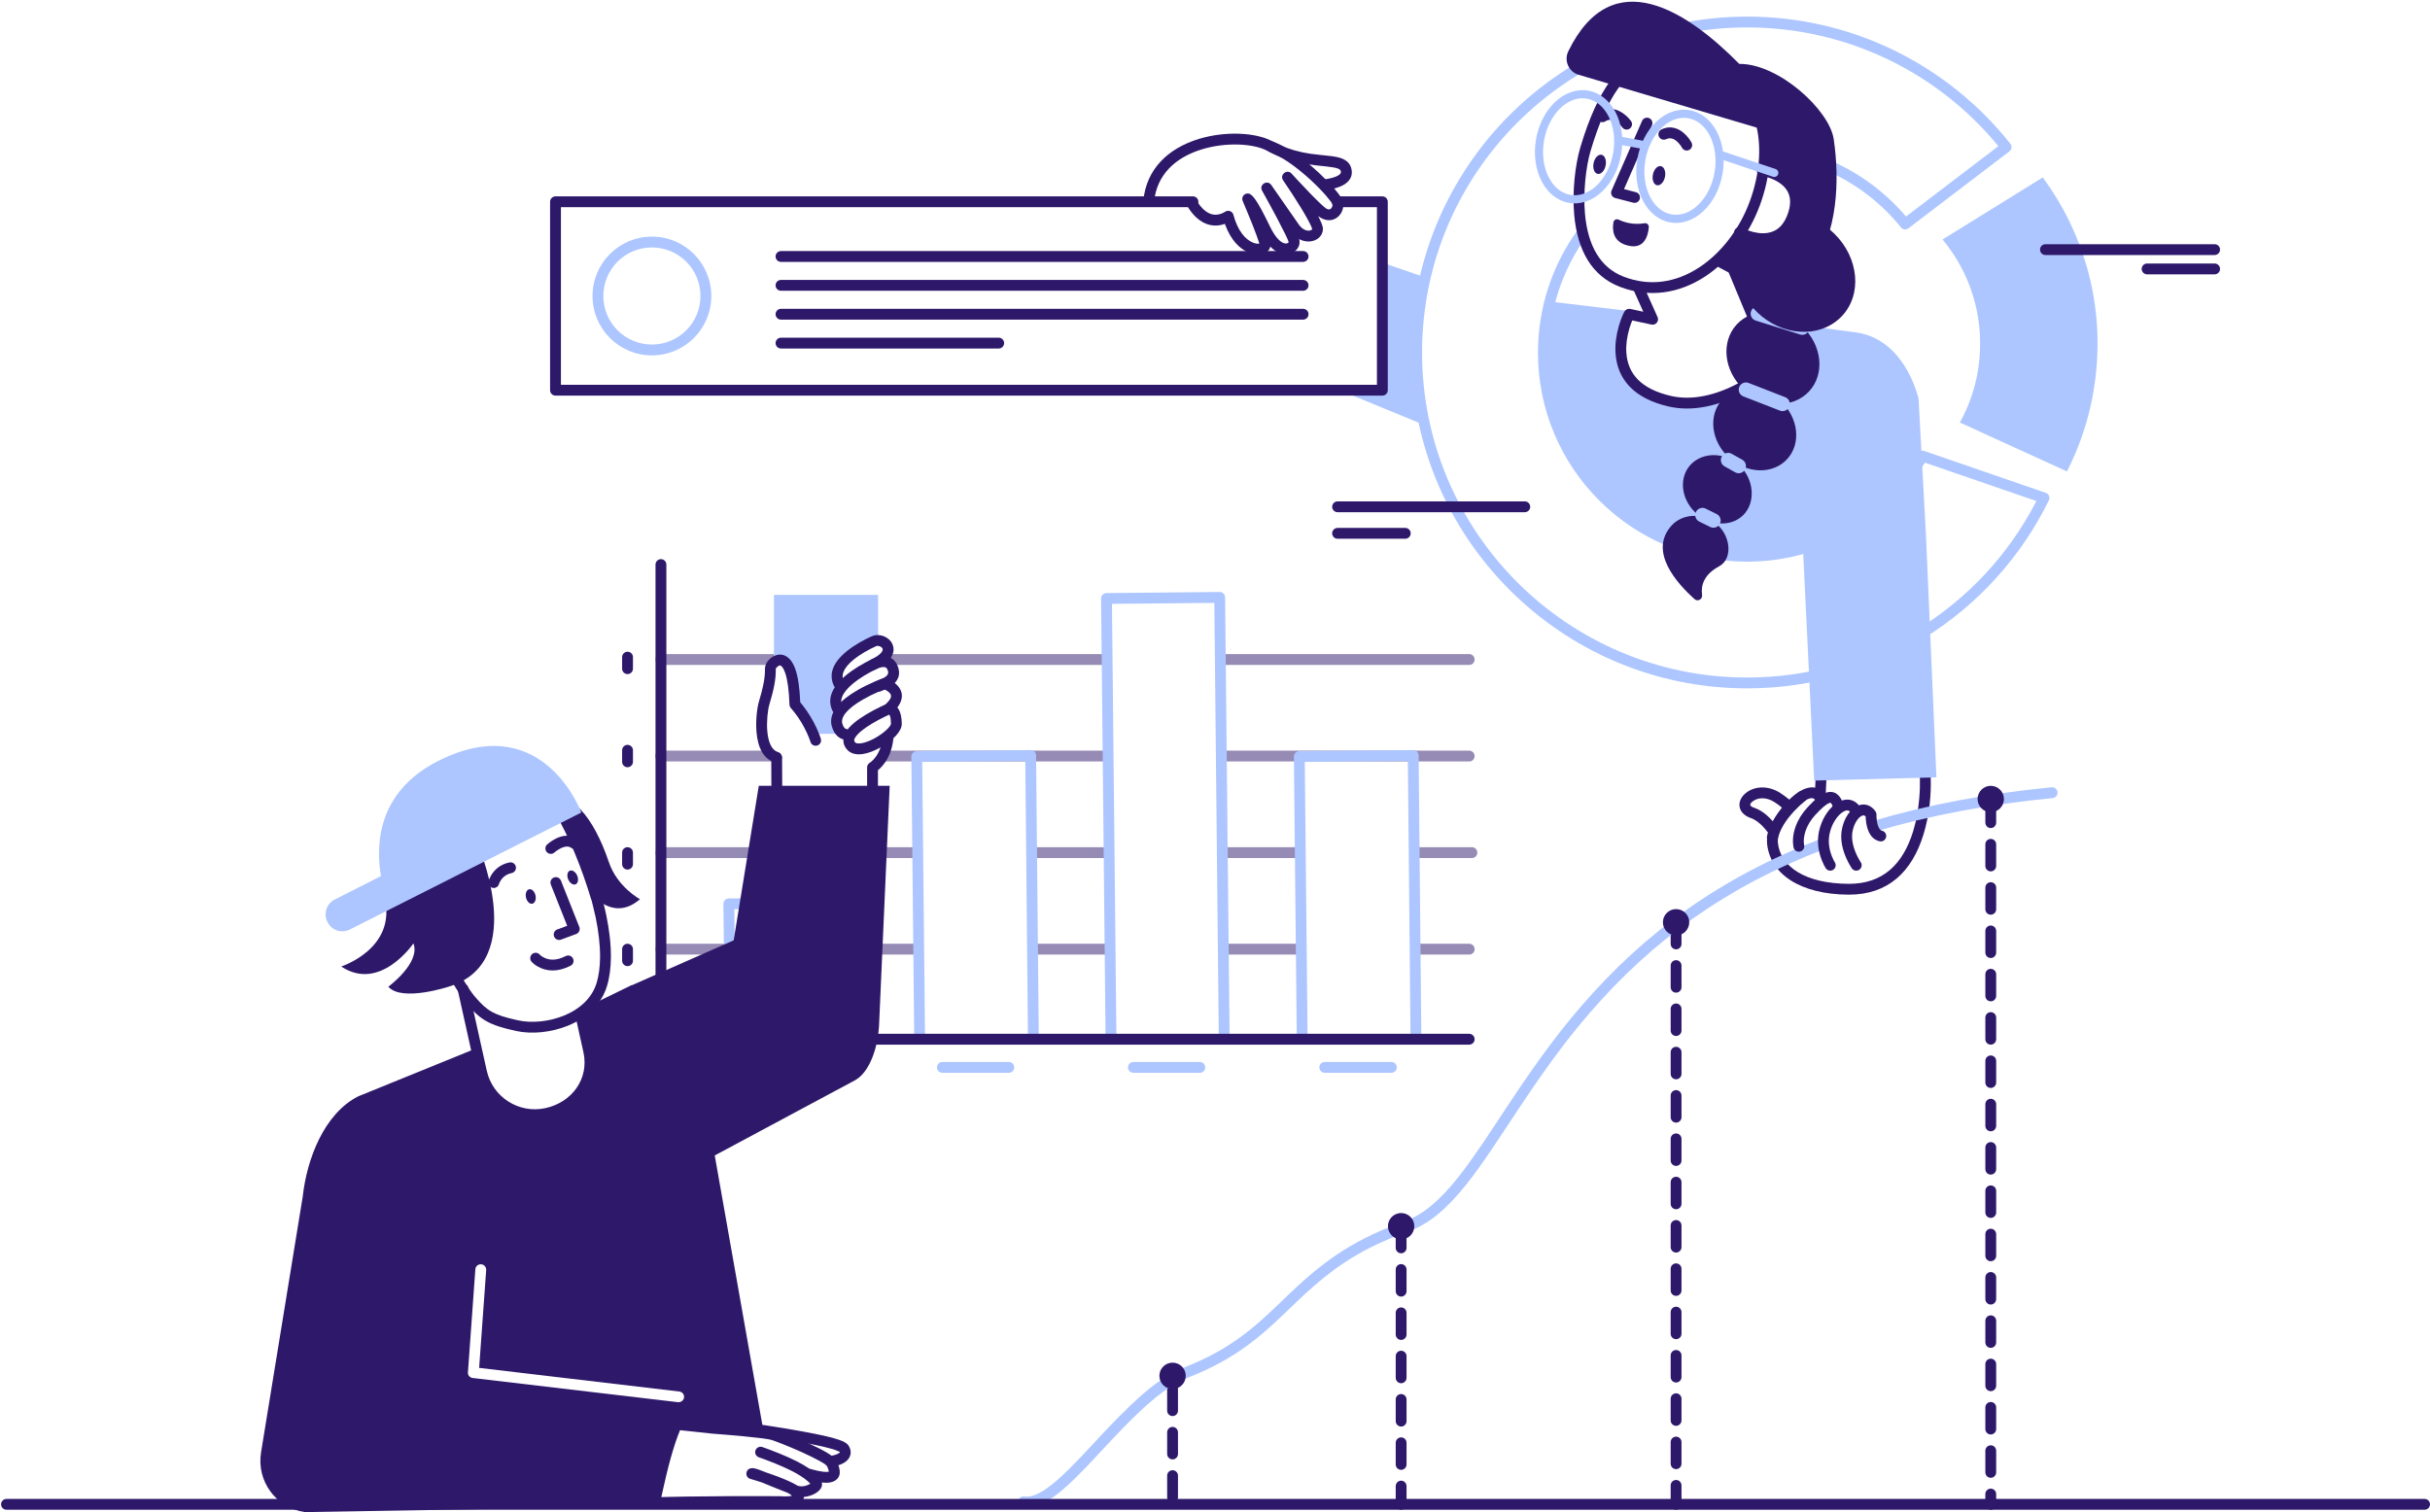 <svg width="1346" height="838" viewBox="0 0 1346 838" fill="none" xmlns="http://www.w3.org/2000/svg">
<path fill-rule="evenodd" clip-rule="evenodd" d="M507.8 522.9H366.1C364.4 522.9 363.1 524.2 363.1 525.9C363.1 527.6 364.4 528.9 366.1 528.9H507.9L507.8 522.9Z" fill="#968BB4"/>
<path fill-rule="evenodd" clip-rule="evenodd" d="M813.801 522.9H783.301V528.9H813.801C815.501 528.9 816.801 527.6 816.801 525.9C816.801 524.2 815.401 522.9 813.801 522.9Z" fill="#968BB4"/>
<path fill-rule="evenodd" clip-rule="evenodd" d="M720.3 522.9H677.1L676.1 528.9H720.3" fill="#968BB4"/>
<path fill-rule="evenodd" clip-rule="evenodd" d="M571.9 522.9L572 528.9H613.8L614.9 522.9H571.9Z" fill="#968BB4"/>
<path fill-rule="evenodd" clip-rule="evenodd" d="M363.1 472.4C363.1 474.1 364.4 475.4 366.1 475.4H507.9V469.4H366.1C364.4 469.4 363.1 470.8 363.1 472.4Z" fill="#968BB4"/>
<path fill-rule="evenodd" clip-rule="evenodd" d="M815.3 469.4H782.1L782.9 475.4H815.3C817 475.4 818.3 474.1 818.3 472.4C818.3 470.7 816.9 469.4 815.3 469.4Z" fill="#968BB4"/>
<path fill-rule="evenodd" clip-rule="evenodd" d="M719.5 469.4H676.6L676.9 475.4H720.3L719.5 469.4Z" fill="#968BB4"/>
<path fill-rule="evenodd" clip-rule="evenodd" d="M613.5 469.4H570.9V475.4H613.8L613.5 469.4Z" fill="#968BB4"/>
<path fill-rule="evenodd" clip-rule="evenodd" d="M613.8 415.9H488.4L487.9 421.9H613.8V415.9Z" fill="#968BB4"/>
<path fill-rule="evenodd" clip-rule="evenodd" d="M425.2 415.9H366C364.3 415.9 363 417.2 363 418.9C363 420.6 364.3 421.9 366 421.9H430.1L425.2 415.9Z" fill="#968BB4"/>
<path fill-rule="evenodd" clip-rule="evenodd" d="M813.8 415.9H674.6L674.7 421.9H813.8C815.5 421.9 816.8 420.6 816.8 418.9C816.8 417.2 815.4 415.9 813.8 415.9Z" fill="#968BB4"/>
<path fill-rule="evenodd" clip-rule="evenodd" d="M488.4 362.4L489.6 368.4H612.2V362.4H488.4Z" fill="#968BB4"/>
<path fill-rule="evenodd" clip-rule="evenodd" d="M439.9 362.4H366.1C364.4 362.4 363.1 363.7 363.1 365.4C363.1 367.1 364.4 368.4 366.1 368.4H441.1L439.9 362.4Z" fill="#968BB4"/>
<path fill-rule="evenodd" clip-rule="evenodd" d="M813.8 362.4H675.9V368.4H813.8C815.5 368.4 816.8 367.1 816.8 365.4C816.8 363.7 815.4 362.4 813.8 362.4Z" fill="#968BB4"/>
<path fill-rule="evenodd" clip-rule="evenodd" d="M675.57 328.001C677.167 327.986 678.484 329.221 678.591 330.794L678.598 330.97L681.098 575.17C681.115 576.827 679.786 578.184 678.129 578.201C676.532 578.217 675.213 576.982 675.105 575.408L675.099 575.232L672.629 334.029L615.928 334.571L618.398 575.77C618.415 577.368 617.179 578.687 615.605 578.794L615.429 578.801C613.832 578.817 612.513 577.582 612.405 576.008L612.399 575.832L609.899 331.632C609.882 330.033 611.119 328.714 612.693 328.608L612.87 328.601L675.57 328.001Z" fill="#ADC6FF"/>
<path fill-rule="evenodd" clip-rule="evenodd" d="M782.771 415.601C784.368 415.586 785.686 416.822 785.792 418.396L785.799 418.572L787.299 575.172C787.315 576.829 785.985 578.185 784.328 578.2C782.73 578.216 781.412 576.979 781.306 575.406L781.299 575.229L779.828 421.629L722.729 422.171L724.299 575.77C724.315 577.368 723.08 578.686 721.506 578.794L721.33 578.8C719.732 578.817 718.414 577.581 718.306 576.007L718.299 575.831L716.699 419.231C716.683 417.633 717.92 416.314 719.494 416.207L719.671 416.201L782.771 415.601Z" fill="#ADC6FF"/>
<path fill-rule="evenodd" clip-rule="evenodd" d="M570.87 415.601C572.468 415.586 573.786 416.822 573.892 418.396L573.899 418.572L575.399 575.172C575.415 576.829 574.084 578.185 572.428 578.2C570.83 578.216 569.512 576.979 569.406 575.406L569.399 575.229L567.928 421.629L510.829 422.171L512.399 575.77C512.415 577.368 511.179 578.686 509.606 578.794L509.429 578.8C507.832 578.817 506.513 577.581 506.406 576.007L506.399 575.831L504.799 419.231C504.783 417.633 506.019 416.314 507.594 416.207L507.77 416.201L570.87 415.601Z" fill="#ADC6FF"/>
<path fill-rule="evenodd" clip-rule="evenodd" d="M466.366 497.101L403.666 497.801C402.008 497.819 400.68 499.179 400.699 500.837L401.599 575.837C401.619 577.49 402.974 578.816 404.628 578.8L467.428 578.2C469.089 578.185 470.421 576.822 470.399 575.161L469.399 500.061C469.377 498.406 468.02 497.082 466.366 497.101ZM463.439 503.133L464.359 572.23L407.562 572.772L406.734 503.766L463.439 503.133Z" fill="#ADC6FF"/>
<path fill-rule="evenodd" clip-rule="evenodd" d="M366.1 309.801C367.697 309.801 369.003 311.05 369.095 312.625L369.1 312.801V572.801H813.8C815.397 572.801 816.703 574.05 816.795 575.625L816.8 575.801C816.8 577.398 815.551 578.704 813.976 578.796L813.8 578.801H366.1C364.502 578.801 363.196 577.552 363.105 575.977L363.1 575.801V312.801C363.1 311.144 364.443 309.801 366.1 309.801Z" fill="#2E186A"/>
<path fill-rule="evenodd" clip-rule="evenodd" d="M450.9 588.4C452.557 588.4 453.9 589.744 453.9 591.4C453.9 592.998 452.651 594.304 451.076 594.395L450.9 594.4H414C412.343 594.4 411 593.057 411 591.4C411 589.803 412.249 588.497 413.824 588.405L414 588.4H450.9Z" fill="#ADC6FF"/>
<path fill-rule="evenodd" clip-rule="evenodd" d="M558.8 588.4C560.457 588.4 561.8 589.744 561.8 591.4C561.8 592.998 560.551 594.304 558.976 594.395L558.8 594.4H522C520.343 594.4 519 593.057 519 591.4C519 589.803 520.249 588.497 521.824 588.405L522 588.4H558.8Z" fill="#ADC6FF"/>
<path fill-rule="evenodd" clip-rule="evenodd" d="M664.599 588.4C666.256 588.4 667.599 589.744 667.599 591.4C667.599 592.998 666.35 594.304 664.775 594.395L664.599 594.4H627.799C626.142 594.4 624.799 593.057 624.799 591.4C624.799 589.803 626.048 588.497 627.623 588.405L627.799 588.4H664.599Z" fill="#ADC6FF"/>
<path fill-rule="evenodd" clip-rule="evenodd" d="M770.699 588.4C772.356 588.4 773.699 589.744 773.699 591.4C773.699 592.998 772.45 594.304 770.875 594.395L770.699 594.4H733.799C732.142 594.4 730.799 593.057 730.799 591.4C730.799 589.803 732.048 588.497 733.623 588.405L733.799 588.4H770.699Z" fill="#ADC6FF"/>
<path fill-rule="evenodd" clip-rule="evenodd" d="M347.6 361.101C349.197 361.101 350.503 362.35 350.595 363.924L350.6 364.101V370.501C350.6 372.157 349.256 373.501 347.6 373.501C346.002 373.501 344.696 372.252 344.605 370.677L344.6 370.501V364.101C344.6 362.444 345.943 361.101 347.6 361.101Z" fill="#2E186A"/>
<path fill-rule="evenodd" clip-rule="evenodd" d="M347.6 412.701C349.197 412.701 350.503 413.95 350.595 415.525L350.6 415.701V422.101C350.6 423.758 349.256 425.101 347.6 425.101C346.002 425.101 344.696 423.852 344.605 422.277L344.6 422.101V415.701C344.6 414.044 345.943 412.701 347.6 412.701Z" fill="#2E186A"/>
<path fill-rule="evenodd" clip-rule="evenodd" d="M347.6 469.4C349.197 469.4 350.503 470.649 350.595 472.224L350.6 472.4V478.8C350.6 480.457 349.256 481.8 347.6 481.8C346.002 481.8 344.696 480.551 344.605 478.977L344.6 478.8V472.4C344.6 470.744 345.943 469.4 347.6 469.4Z" fill="#2E186A"/>
<path fill-rule="evenodd" clip-rule="evenodd" d="M347.6 522.9C349.197 522.9 350.503 524.149 350.595 525.724L350.6 525.9V532.3C350.6 533.957 349.256 535.3 347.6 535.3C346.002 535.3 344.696 534.051 344.605 532.477L344.6 532.3V525.9C344.6 524.244 345.943 522.9 347.6 522.9Z" fill="#2E186A"/>
<path fill-rule="evenodd" clip-rule="evenodd" d="M967.799 9.2C1025.29 9.2 1078.49 35.477 1113.55 79.635C1114.55 80.902 1114.37 82.727 1113.16 83.769L1113.02 83.886L1057.12 126.486C1055.83 127.47 1053.99 127.249 1052.97 125.986C1041.41 111.682 1026.48 100.539 1009.46 93.577C1007.93 92.95 1007.2 91.198 1007.82 89.664C1008.45 88.131 1010.2 87.396 1011.74 88.024C1028.53 94.896 1043.4 105.628 1055.23 119.336L1055.77 119.968L1106.93 80.984L1106.79 80.822C1073.21 40.04 1023.35 15.7 969.467 15.208L967.799 15.2C868.356 15.2 787.699 95.857 787.699 195.3C787.699 294.743 868.356 375.4 967.799 375.4C1035.81 375.4 1096.96 337.355 1127.66 278.225L1127.98 277.617L1066.21 256.326L1065.58 257.341C1044.77 290.192 1008.66 310.773 968.942 311.194L967.699 311.2C903.742 311.2 851.899 259.357 851.899 195.4C851.899 170.606 859.711 146.986 873.971 127.338C874.945 125.997 876.821 125.699 878.161 126.672C879.502 127.646 879.8 129.521 878.827 130.862C865.304 149.494 857.899 171.884 857.899 195.4C857.899 256.043 907.056 305.2 967.699 305.2C1007.01 305.2 1042.72 284.376 1062.32 251.175C1063.01 250.001 1064.4 249.448 1065.7 249.809L1065.88 249.864L1133.18 273.064C1134.88 273.652 1135.69 275.602 1134.89 277.222C1103.84 340.465 1039.51 381.4 967.799 381.4C865.042 381.4 781.699 298.057 781.699 195.3C781.699 92.543 865.042 9.2 967.799 9.2Z" fill="#ADC6FF"/>
<path fill-rule="evenodd" clip-rule="evenodd" d="M1144.9 261.2C1153.5 244.3 1159.2 225.5 1161.1 205.5C1165 165.8 1153.5 128.1 1131.5 98.3L1076 132.7C1090.9 150.6 1098.8 174.2 1096.4 199.2C1095.2 211.9 1091.4 223.6 1085.6 234.1L1144.9 261.2Z" fill="#ADC6FF"/>
<path fill-rule="evenodd" clip-rule="evenodd" d="M844.598 277.8C846.255 277.8 847.598 279.143 847.598 280.8C847.598 282.397 846.35 283.703 844.775 283.795L844.598 283.8H740.898C739.242 283.8 737.898 282.457 737.898 280.8C737.898 279.202 739.147 277.896 740.722 277.805L740.898 277.8H844.598Z" fill="#2E186A"/>
<path fill-rule="evenodd" clip-rule="evenodd" d="M1226.7 135.3C1228.35 135.3 1229.7 136.643 1229.7 138.3C1229.7 139.897 1228.45 141.203 1226.87 141.295L1226.7 141.3H1133C1131.34 141.3 1130 139.957 1130 138.3C1130 136.702 1131.25 135.396 1132.82 135.305L1133 135.3H1226.7Z" fill="#2E186A"/>
<path fill-rule="evenodd" clip-rule="evenodd" d="M778.398 292.5C780.055 292.5 781.398 293.843 781.398 295.5C781.398 297.098 780.15 298.404 778.575 298.495L778.398 298.5H740.898C739.242 298.5 737.898 297.157 737.898 295.5C737.898 293.902 739.147 292.596 740.722 292.505L740.898 292.5H778.398Z" fill="#2E186A"/>
<path fill-rule="evenodd" clip-rule="evenodd" d="M1226.7 146C1228.36 146 1229.7 147.343 1229.7 149C1229.7 150.598 1228.45 151.904 1226.88 151.995L1226.7 152H1189.3C1187.64 152 1186.3 150.657 1186.3 149C1186.3 147.402 1187.55 146.096 1189.12 146.005L1189.3 146H1226.7Z" fill="#2E186A"/>
<path fill-rule="evenodd" clip-rule="evenodd" d="M789.4 153.7L765.7 145.5L764.1 216.2H742.1L789 235.5C786.1 222.5 784.5 209.1 784.5 195.2C784.7 180.9 786.4 167 789.4 153.7Z" fill="#ADC6FF"/>
<path fill-rule="evenodd" clip-rule="evenodd" d="M987.9 185.3L996.6 186.9C982.6 206.7 951.7 228.4 924.9 222.3C884.1 213 901 176.7 902.4 174.1L915.4 176.9L914 173.7L858.5 167.1C856.2 176.1 855 185.4 855 195.1C855 257.4 905.5 307.9 967.8 307.9C987.5 307.9 1006 302.9 1022.1 294L1027.6 186L987.9 185.3Z" fill="#ADC6FF"/>
<path fill-rule="evenodd" clip-rule="evenodd" d="M664.31 76.903C678.55 72.618 695.262 73.282 704.563 78.166L704.946 78.373C710.089 81.204 715.343 83.079 721.001 84.296L722.351 84.579C724.898 85.097 726.714 85.348 731.125 85.819L735.369 86.263C739.204 86.678 741.265 87.048 743.174 87.775C746.18 88.919 748.1 90.937 748.643 93.923C749.4 97.786 747.395 100.804 743.71 102.724C741.211 104.026 737.947 104.861 734.096 105.374C732.453 105.593 730.944 104.439 730.725 102.797C730.506 101.155 731.66 99.646 733.303 99.427C739.775 98.564 743.099 96.832 742.747 95.037C742.48 93.569 740.847 92.896 734.611 92.217L728.974 91.621C724.734 91.152 723.01 90.865 719.74 90.162C713.537 88.828 707.735 86.757 702.053 83.629C694.379 79.408 679.039 78.737 666.038 82.648C650.627 87.285 640.697 97.155 639.285 111.691C639.125 113.34 637.658 114.547 636.009 114.387C634.36 114.226 633.153 112.76 633.313 111.111C634.987 93.882 646.754 82.185 664.31 76.903Z" fill="#2E186A"/>
<path fill-rule="evenodd" clip-rule="evenodd" d="M660.799 108.801C662.456 108.801 663.799 110.144 663.799 111.801C663.799 113.398 662.55 114.704 660.975 114.796L660.799 114.801H310.699V213.201H762.699V114.801H740.799C739.202 114.801 737.896 113.552 737.804 111.977L737.799 111.801C737.799 110.203 739.048 108.897 740.623 108.806L740.799 108.801H765.699C767.297 108.801 768.603 110.05 768.694 111.625L768.699 111.801V216.201C768.699 217.798 767.45 219.104 765.875 219.196L765.699 219.201H307.699C306.102 219.201 304.796 217.952 304.704 216.377L304.699 216.201V111.801C304.699 110.203 305.948 108.897 307.523 108.806L307.699 108.801H660.799Z" fill="#2E186A"/>
<path fill-rule="evenodd" clip-rule="evenodd" d="M361.099 131.101C342.929 131.101 328.199 145.83 328.199 164.001C328.199 182.171 342.929 196.901 361.099 196.901C379.269 196.901 393.999 182.171 393.999 164.001C393.999 145.83 379.269 131.101 361.099 131.101ZM361.099 137.101C375.956 137.101 387.999 149.144 387.999 164.001C387.999 178.857 375.956 190.901 361.099 190.901C346.243 190.901 334.199 178.857 334.199 164.001C334.199 149.144 346.243 137.101 361.099 137.101Z" fill="#ADC6FF"/>
<path fill-rule="evenodd" clip-rule="evenodd" d="M721.8 139.101C723.456 139.101 724.8 140.444 724.8 142.101C724.8 143.698 723.551 145.004 721.976 145.095L721.8 145.101H432.6C430.943 145.101 429.6 143.757 429.6 142.101C429.6 140.503 430.849 139.197 432.423 139.106L432.6 139.101H721.8Z" fill="#2E186A"/>
<path fill-rule="evenodd" clip-rule="evenodd" d="M721.8 155.101C723.456 155.101 724.8 156.444 724.8 158.101C724.8 159.698 723.551 161.004 721.976 161.095L721.8 161.101H432.6C430.943 161.101 429.6 159.757 429.6 158.101C429.6 156.503 430.849 155.197 432.423 155.106L432.6 155.101H721.8Z" fill="#2E186A"/>
<path fill-rule="evenodd" clip-rule="evenodd" d="M721.8 171.101C723.456 171.101 724.8 172.444 724.8 174.101C724.8 175.698 723.551 177.004 721.976 177.095L721.8 177.101H432.6C430.943 177.101 429.6 175.757 429.6 174.101C429.6 172.503 430.849 171.197 432.423 171.106L432.6 171.101H721.8Z" fill="#2E186A"/>
<path fill-rule="evenodd" clip-rule="evenodd" d="M553.2 187.101C554.856 187.101 556.2 188.444 556.2 190.101C556.2 191.698 554.951 193.004 553.376 193.095L553.2 193.101H432.6C430.943 193.101 429.6 191.757 429.6 190.101C429.6 188.503 430.849 187.197 432.423 187.106L432.6 187.101H553.2Z" fill="#2E186A"/>
<path fill-rule="evenodd" clip-rule="evenodd" d="M701.712 80.292C702.324 78.752 704.068 78 705.608 78.612C713.252 81.651 721.902 87.771 730.198 95.434L730.919 96.105C737.368 102.152 742.666 108.321 743.609 110.947C744.828 114.199 743.609 118.196 740.812 120.387C737.807 122.74 733.851 122.537 730.209 119.776L730.144 119.724L730.258 119.947C731.792 122.944 732.698 125.237 732.793 126.57L732.8 126.7C732.8 130.766 729.413 133.64 725.187 133.798C723.334 133.867 721.476 133.431 719.739 132.539L719.573 132.451L719.589 132.503C719.647 132.7 719.693 132.878 719.727 133.039L719.75 133.157C720.506 137.261 716.628 141.081 711.953 140.911C709.125 140.808 706.352 139.4 703.756 136.718L703.645 136.601L703.605 136.79C703.172 138.586 701.696 139.963 699.724 140.608L699.495 140.679C697.269 141.331 694.525 141.095 691.82 140.01C686.349 137.815 681.67 132.613 678.713 124.689L678.477 124.04L678.332 124.093C673.202 125.892 667.61 125.139 662.514 120.377L662.215 120.093C660.576 118.504 659.043 116.524 657.621 114.134C656.774 112.71 657.242 110.869 658.666 110.022C660.09 109.175 661.931 109.643 662.778 111.067C663.938 113.017 665.148 114.579 666.391 115.784C670.039 119.32 673.654 119.632 677.144 118.119C677.776 117.845 678.229 117.584 678.454 117.431L678.521 117.384C680.221 116.132 682.649 116.982 683.197 119.021C685.489 127.547 689.555 132.636 694.054 134.441C695.385 134.975 696.61 135.133 697.465 134.997L697.55 134.98L697.386 134.408C696.83 132.551 695.718 129.491 694.206 125.635L693.417 123.641L693.144 122.96C692.305 120.867 691.416 118.699 690.517 116.541L688.754 112.347L688.343 111.384C687.433 109.263 689.158 106.951 691.45 107.221L691.62 107.247C693.925 107.693 696.729 111.789 702.606 123.76L703.499 125.591C706.621 132.03 709.782 134.828 712.171 134.915C712.794 134.937 713.291 134.743 713.615 134.424C713.7 134.34 713.763 134.255 713.803 134.182L713.825 134.135L713.818 134.109C713.467 132.8 711.013 127.759 707.428 120.982L706.616 119.453C705.439 117.246 704.202 114.958 702.947 112.663L700.666 108.515L699.083 105.667C697.249 102.394 701.84 99.451 704.059 102.346L704.162 102.486L719.116 123.966C720.849 126.636 723.042 127.874 724.963 127.802C726.197 127.756 726.8 127.245 726.801 126.797C726.779 126.111 724.829 122.178 721.735 116.986L720.892 115.583C718.001 110.817 714.348 105.188 710.724 99.895C708.645 96.858 712.784 93.52 715.306 96.063L717.301 98.238C717.67 98.639 718.057 99.059 718.46 99.494C720.762 101.978 723.106 104.462 725.35 106.777L726.515 107.973L727.808 109.284C729.909 111.398 731.733 113.155 733.214 114.477C735.094 116.18 736.286 116.311 737.112 115.663C737.889 115.055 738.271 113.802 737.976 113.014C737.799 112.52 736.57 110.809 734.74 108.677L734.534 108.438C732.249 105.801 729.308 102.78 726.127 99.841C718.324 92.634 710.226 86.905 703.391 84.188C701.852 83.576 701.1 81.832 701.712 80.292Z" fill="#2E186A"/>
<path fill-rule="evenodd" clip-rule="evenodd" d="M925.398 511.001V523.001C925.398 524.658 926.742 526.001 928.398 526.001C930.055 526.001 931.398 524.658 931.398 523.001V511.001C931.398 509.344 930.055 508.001 928.398 508.001C926.742 508.001 925.398 509.344 925.398 511.001ZM925.398 535.001V547.001C925.398 548.658 926.742 550.001 928.398 550.001C930.055 550.001 931.398 548.658 931.398 547.001V535.001C931.398 533.344 930.055 532.001 928.398 532.001C926.742 532.001 925.398 533.344 925.398 535.001ZM925.398 559.001V571.001C925.398 572.658 926.742 574.001 928.398 574.001C930.055 574.001 931.398 572.658 931.398 571.001V559.001C931.398 557.344 930.055 556.001 928.398 556.001C926.742 556.001 925.398 557.344 925.398 559.001ZM925.398 583.001V595.001C925.398 596.658 926.742 598.001 928.398 598.001C930.055 598.001 931.398 596.658 931.398 595.001V583.001C931.398 581.344 930.055 580.001 928.398 580.001C926.742 580.001 925.398 581.344 925.398 583.001ZM925.398 607.001V619.001C925.398 620.658 926.742 622.001 928.398 622.001C930.055 622.001 931.398 620.658 931.398 619.001V607.001C931.398 605.344 930.055 604.001 928.398 604.001C926.742 604.001 925.398 605.344 925.398 607.001ZM925.398 631.001V643.001C925.398 644.658 926.742 646.001 928.398 646.001C930.055 646.001 931.398 644.658 931.398 643.001V631.001C931.398 629.344 930.055 628.001 928.398 628.001C926.742 628.001 925.398 629.344 925.398 631.001ZM925.398 655.001V667.001C925.398 668.658 926.742 670.001 928.398 670.001C930.055 670.001 931.398 668.658 931.398 667.001V655.001C931.398 653.344 930.055 652.001 928.398 652.001C926.742 652.001 925.398 653.344 925.398 655.001ZM925.398 679.001V691.001C925.398 692.658 926.742 694.001 928.398 694.001C930.055 694.001 931.398 692.658 931.398 691.001V679.001C931.398 677.344 930.055 676.001 928.398 676.001C926.742 676.001 925.398 677.344 925.398 679.001ZM925.398 703.001V715.001C925.398 716.658 926.742 718.001 928.398 718.001C930.055 718.001 931.398 716.658 931.398 715.001V703.001C931.398 701.344 930.055 700.001 928.398 700.001C926.742 700.001 925.398 701.344 925.398 703.001ZM925.398 727.001V739.001C925.398 740.658 926.742 742.001 928.398 742.001C930.055 742.001 931.398 740.658 931.398 739.001V727.001C931.398 725.344 930.055 724.001 928.398 724.001C926.742 724.001 925.398 725.344 925.398 727.001ZM925.398 751.001V763.001C925.398 764.658 926.742 766.001 928.398 766.001C930.055 766.001 931.398 764.658 931.398 763.001V751.001C931.398 749.344 930.055 748.001 928.398 748.001C926.742 748.001 925.398 749.344 925.398 751.001ZM925.398 775.001V787.001C925.398 788.658 926.742 790.001 928.398 790.001C930.055 790.001 931.398 788.658 931.398 787.001V775.001C931.398 773.344 930.055 772.001 928.398 772.001C926.742 772.001 925.398 773.344 925.398 775.001ZM925.398 799.001V811.001C925.398 812.658 926.742 814.001 928.398 814.001C930.055 814.001 931.398 812.658 931.398 811.001V799.001C931.398 797.344 930.055 796.001 928.398 796.001C926.742 796.001 925.398 797.344 925.398 799.001ZM925.398 823.001V833.501C925.398 835.158 926.742 836.501 928.398 836.501C930.055 836.501 931.398 835.158 931.398 833.501V823.001C931.398 821.344 930.055 820.001 928.398 820.001C926.742 820.001 925.398 821.344 925.398 823.001Z" fill="#2E186A"/>
<path fill-rule="evenodd" clip-rule="evenodd" d="M773.098 679.4V691.4C773.098 693.057 774.441 694.4 776.098 694.4C777.755 694.4 779.098 693.057 779.098 691.4V679.4C779.098 677.744 777.755 676.4 776.098 676.4C774.441 676.4 773.098 677.744 773.098 679.4ZM773.098 703.4V715.4C773.098 717.057 774.441 718.4 776.098 718.4C777.755 718.4 779.098 717.057 779.098 715.4V703.4C779.098 701.744 777.755 700.4 776.098 700.4C774.441 700.4 773.098 701.744 773.098 703.4ZM773.098 727.4V739.4C773.098 741.057 774.441 742.4 776.098 742.4C777.755 742.4 779.098 741.057 779.098 739.4V727.4C779.098 725.744 777.755 724.4 776.098 724.4C774.441 724.4 773.098 725.744 773.098 727.4ZM773.098 751.4V763.4C773.098 765.057 774.441 766.4 776.098 766.4C777.755 766.4 779.098 765.057 779.098 763.4V751.4C779.098 749.744 777.755 748.4 776.098 748.4C774.441 748.4 773.098 749.744 773.098 751.4ZM773.098 775.4V787.4C773.098 789.057 774.441 790.4 776.098 790.4C777.755 790.4 779.098 789.057 779.098 787.4V775.4C779.098 773.744 777.755 772.4 776.098 772.4C774.441 772.4 773.098 773.744 773.098 775.4ZM773.098 799.4V811.4C773.098 813.057 774.441 814.4 776.098 814.4C777.755 814.4 779.098 813.057 779.098 811.4V799.4C779.098 797.744 777.755 796.4 776.098 796.4C774.441 796.4 773.098 797.744 773.098 799.4ZM773.098 823.4V833.5C773.098 835.157 774.441 836.5 776.098 836.5C777.755 836.5 779.098 835.157 779.098 833.5V823.4C779.098 821.744 777.755 820.4 776.098 820.4C774.441 820.4 773.098 821.744 773.098 823.4Z" fill="#2E186A"/>
<path fill-rule="evenodd" clip-rule="evenodd" d="M646.498 769.601V781.601C646.498 783.257 647.841 784.601 649.498 784.601C651.155 784.601 652.498 783.257 652.498 781.601V769.601C652.498 767.944 651.155 766.601 649.498 766.601C647.841 766.601 646.498 767.944 646.498 769.601ZM646.498 793.601V805.601C646.498 807.257 647.841 808.601 649.498 808.601C651.155 808.601 652.498 807.257 652.498 805.601V793.601C652.498 791.944 651.155 790.601 649.498 790.601C647.841 790.601 646.498 791.944 646.498 793.601ZM646.498 817.601V829.601C646.498 831.257 647.841 832.601 649.498 832.601C651.155 832.601 652.498 831.257 652.498 829.601V817.601C652.498 815.944 651.155 814.601 649.498 814.601C647.841 814.601 646.498 815.944 646.498 817.601Z" fill="#2E186A"/>
<path fill-rule="evenodd" clip-rule="evenodd" d="M1099.7 443.801V455.801C1099.7 457.458 1101.04 458.801 1102.7 458.801C1104.35 458.801 1105.7 457.458 1105.7 455.801V443.801C1105.7 442.144 1104.35 440.801 1102.7 440.801C1101.04 440.801 1099.7 442.144 1099.7 443.801ZM1099.7 467.801V479.801C1099.7 481.458 1101.04 482.801 1102.7 482.801C1104.35 482.801 1105.7 481.458 1105.7 479.801V467.801C1105.7 466.144 1104.35 464.801 1102.7 464.801C1101.04 464.801 1099.7 466.144 1099.7 467.801ZM1099.7 491.801V503.801C1099.7 505.458 1101.04 506.801 1102.7 506.801C1104.35 506.801 1105.7 505.458 1105.7 503.801V491.801C1105.7 490.144 1104.35 488.801 1102.7 488.801C1101.04 488.801 1099.7 490.144 1099.7 491.801ZM1099.7 515.801V527.801C1099.7 529.458 1101.04 530.801 1102.7 530.801C1104.35 530.801 1105.7 529.458 1105.7 527.801V515.801C1105.7 514.144 1104.35 512.801 1102.7 512.801C1101.04 512.801 1099.7 514.144 1099.7 515.801ZM1099.7 539.801V551.801C1099.7 553.458 1101.04 554.801 1102.7 554.801C1104.35 554.801 1105.7 553.458 1105.7 551.801V539.801C1105.7 538.144 1104.35 536.801 1102.7 536.801C1101.04 536.801 1099.7 538.144 1099.7 539.801ZM1099.7 563.801V575.801C1099.7 577.458 1101.04 578.801 1102.7 578.801C1104.35 578.801 1105.7 577.458 1105.7 575.801V563.801C1105.7 562.144 1104.35 560.801 1102.7 560.801C1101.04 560.801 1099.7 562.144 1099.7 563.801ZM1099.7 587.801V599.801C1099.7 601.458 1101.04 602.801 1102.7 602.801C1104.35 602.801 1105.7 601.458 1105.7 599.801V587.801C1105.7 586.144 1104.35 584.801 1102.7 584.801C1101.04 584.801 1099.7 586.144 1099.7 587.801ZM1099.7 611.801V623.801C1099.7 625.458 1101.04 626.801 1102.7 626.801C1104.35 626.801 1105.7 625.458 1105.7 623.801V611.801C1105.7 610.144 1104.35 608.801 1102.7 608.801C1101.04 608.801 1099.7 610.144 1099.7 611.801ZM1099.7 635.801V647.801C1099.7 649.458 1101.04 650.801 1102.7 650.801C1104.35 650.801 1105.7 649.458 1105.7 647.801V635.801C1105.7 634.144 1104.35 632.801 1102.7 632.801C1101.04 632.801 1099.7 634.144 1099.7 635.801ZM1099.7 659.801V671.801C1099.7 673.458 1101.04 674.801 1102.7 674.801C1104.35 674.801 1105.7 673.458 1105.7 671.801V659.801C1105.7 658.144 1104.35 656.801 1102.7 656.801C1101.04 656.801 1099.7 658.144 1099.7 659.801ZM1099.7 683.801V695.801C1099.7 697.458 1101.04 698.801 1102.7 698.801C1104.35 698.801 1105.7 697.458 1105.7 695.801V683.801C1105.7 682.144 1104.35 680.801 1102.7 680.801C1101.04 680.801 1099.7 682.144 1099.7 683.801ZM1099.7 707.801V719.801C1099.7 721.458 1101.04 722.801 1102.7 722.801C1104.35 722.801 1105.7 721.458 1105.7 719.801V707.801C1105.7 706.144 1104.35 704.801 1102.7 704.801C1101.04 704.801 1099.7 706.144 1099.7 707.801ZM1099.7 731.801V743.801C1099.7 745.458 1101.04 746.801 1102.7 746.801C1104.35 746.801 1105.7 745.458 1105.7 743.801V731.801C1105.7 730.144 1104.35 728.801 1102.7 728.801C1101.04 728.801 1099.7 730.144 1099.7 731.801ZM1099.7 755.801V767.801C1099.7 769.458 1101.04 770.801 1102.7 770.801C1104.35 770.801 1105.7 769.458 1105.7 767.801V755.801C1105.7 754.144 1104.35 752.801 1102.7 752.801C1101.04 752.801 1099.7 754.144 1099.7 755.801ZM1099.7 779.801V791.801C1099.7 793.458 1101.04 794.801 1102.7 794.801C1104.35 794.801 1105.7 793.458 1105.7 791.801V779.801C1105.7 778.144 1104.35 776.801 1102.7 776.801C1101.04 776.801 1099.7 778.144 1099.7 779.801ZM1099.7 803.801V815.801C1099.7 817.458 1101.04 818.801 1102.7 818.801C1104.35 818.801 1105.7 817.458 1105.7 815.801V803.801C1105.7 802.144 1104.35 800.801 1102.7 800.801C1101.04 800.801 1099.7 802.144 1099.7 803.801ZM1099.7 827.801V833.501C1099.7 835.158 1101.04 836.501 1102.7 836.501C1104.35 836.501 1105.7 835.158 1105.7 833.501V827.801C1105.7 826.144 1104.35 824.801 1102.7 824.801C1101.04 824.801 1099.7 826.144 1099.7 827.801Z" fill="#2E186A"/>
<path fill-rule="evenodd" clip-rule="evenodd" d="M967.012 439.393C971.887 435.448 979.541 435.097 986.116 439.374C988.604 440.966 990.861 442.74 992.855 444.616C994.061 445.751 994.119 447.65 992.983 448.857C991.848 450.063 989.949 450.121 988.743 448.985C987.015 447.359 985.05 445.815 982.863 444.415C978.437 441.537 973.629 441.757 970.786 444.058C968.928 445.561 968.989 446.576 971.448 447.483L971.647 447.554C976.412 449.143 980.777 453.06 984.732 458.546C985.701 459.89 985.397 461.765 984.053 462.734C982.709 463.703 980.834 463.399 979.865 462.055C976.681 457.638 973.299 454.554 970.027 453.344L969.711 453.233C962.372 450.674 961.603 443.77 967.012 439.393Z" fill="#2E186A"/>
<path fill-rule="evenodd" clip-rule="evenodd" d="M1066.07 391.831C1067.82 391.577 1069.4 392.888 1069.49 394.633L1069.5 394.809L1069.4 430.006L1069.43 430.735L1069.44 430.934C1069.75 440.139 1068.79 451.382 1065.45 462.278C1059.11 483.024 1045.82 495.747 1024.09 495.7C997.054 495.605 980.482 484.186 978.814 467.499C977.915 458.512 985.846 447.409 996.204 438.974C997.489 437.928 999.379 438.121 1000.43 439.406C1001.47 440.691 1001.28 442.581 999.993 443.627C991.093 450.874 984.153 460.59 984.784 466.902C986.107 480.134 999.866 489.615 1024.11 489.701C1042.83 489.741 1054.07 478.977 1059.72 460.523C1061.48 454.766 1062.57 448.582 1063.1 442.288C1063.45 438.208 1063.53 434.572 1063.46 431.644L1063.41 430.44L1063.4 430.287L1063.4 430.092L1063.49 398.267L1012.79 405.613L1011.3 439.931C1011.23 441.527 1009.92 442.777 1008.34 442.8L1008.17 442.798C1006.57 442.728 1005.32 441.424 1005.3 439.846L1005.3 439.67L1006.9 402.87C1006.96 401.49 1007.95 400.338 1009.29 400.062L1009.47 400.031L1066.07 391.831Z" fill="#2E186A"/>
<path fill-rule="evenodd" clip-rule="evenodd" d="M1136.41 436.214C1138.06 436.054 1139.52 437.262 1139.68 438.911C1139.84 440.56 1138.64 442.026 1136.99 442.186C1101.32 445.647 1068.97 451.805 1039.65 460.477C1038.06 460.947 1036.39 460.04 1035.92 458.451C1035.45 456.862 1036.36 455.194 1037.95 454.724C1067.64 445.941 1100.37 439.711 1136.41 436.214Z" fill="#ADC6FF"/>
<path fill-rule="evenodd" clip-rule="evenodd" d="M1008.52 464.799C1010.07 464.206 1011.81 464.979 1012.4 466.527C1012.99 468.074 1012.22 469.809 1010.67 470.402C956.074 491.333 915.081 521.311 880.819 560.927C868.306 575.397 857.665 589.797 844.538 609.337L839.059 617.577C835.181 623.438 829.044 632.712 826.874 635.928L825.331 638.205C820.616 645.127 816.681 650.589 812.881 655.412L812.474 655.926C801.505 669.748 791.537 678.193 780.313 682.224C754.529 691.493 739.108 701.668 720.446 719.207L718.302 721.238L711.874 727.401C702.985 735.893 697.722 740.504 690.83 745.539C681.613 752.273 671.58 757.857 659.591 762.658L658.496 763.092C646.603 767.768 634.959 777.544 617.717 795.731L603.386 811.03L602.025 812.458C597.492 817.195 593.828 820.805 590.397 823.856C580.92 832.286 573.418 836.185 566.516 835.061C564.881 834.795 563.771 833.254 564.037 831.618C564.304 829.983 565.845 828.873 567.481 829.139C572.039 829.882 578.188 826.685 586.41 819.373L587.175 818.687C590.128 816.014 593.327 812.854 597.192 808.83L599.389 806.524C602.603 803.117 610.71 794.415 612.18 792.855L613.989 790.944C631.288 772.755 643.203 762.779 655.865 757.682L656.302 757.508C668.296 752.799 678.207 747.331 687.291 740.694L688.08 740.114C694.468 735.389 699.588 730.856 708.276 722.54L713.357 717.664C713.912 717.133 714.431 716.639 714.932 716.163L715.673 715.462C735.188 697.016 751.341 686.263 778.285 676.577C788.265 672.993 797.437 665.223 807.774 652.196L808.568 651.189C812.15 646.611 815.901 641.392 820.38 634.816L822.752 631.304C826.62 625.525 836.1 611.166 837.292 609.378L838.813 607.101C852.408 586.809 863.344 571.961 876.281 557.002C911.165 516.666 952.963 486.1 1008.52 464.799Z" fill="#ADC6FF"/>
<path fill-rule="evenodd" clip-rule="evenodd" d="M649.499 769.6C653.531 769.6 656.799 766.332 656.799 762.3C656.799 758.268 653.531 755 649.499 755C645.468 755 642.199 758.268 642.199 762.3C642.199 766.332 645.468 769.6 649.499 769.6Z" fill="#2E186A"/>
<path fill-rule="evenodd" clip-rule="evenodd" d="M928.398 518.3C932.429 518.3 935.698 515.032 935.698 511C935.698 506.969 932.429 503.7 928.398 503.7C924.366 503.7 921.098 506.969 921.098 511C921.098 515.032 924.366 518.3 928.398 518.3Z" fill="#2E186A"/>
<path fill-rule="evenodd" clip-rule="evenodd" d="M776.099 686.701C780.131 686.701 783.399 683.432 783.399 679.401C783.399 675.369 780.131 672.101 776.099 672.101C772.067 672.101 768.799 675.369 768.799 679.401C768.799 683.432 772.067 686.701 776.099 686.701Z" fill="#2E186A"/>
<path fill-rule="evenodd" clip-rule="evenodd" d="M1102.7 450C1106.73 450 1110 446.732 1110 442.7C1110 438.669 1106.73 435.4 1102.7 435.4C1098.67 435.4 1095.4 438.669 1095.4 442.7C1095.4 446.732 1098.67 450 1102.7 450Z" fill="#2E186A"/>
<path fill-rule="evenodd" clip-rule="evenodd" d="M1002.54 436.325C1006.71 435.785 1010.05 437.933 1011.44 442.037C1011.97 443.606 1011.13 445.309 1009.56 445.841C1008.05 446.355 1006.41 445.592 1005.82 444.13L1005.76 443.964C1004.79 441.125 1001.29 441.534 995.569 447.078L995.295 447.346C990.261 452.267 985.739 459.25 984.636 464.605C984.302 466.228 982.716 467.273 981.093 466.939C979.47 466.605 978.425 465.018 978.759 463.396C980.141 456.684 985.287 448.74 991.091 443.065C995.072 439.139 999.002 436.784 1002.54 436.325Z" fill="#2E186A"/>
<path fill-rule="evenodd" clip-rule="evenodd" d="M1011.83 439.089C1016.19 437.857 1019.39 440.399 1021.06 445.585C1021.56 447.163 1020.69 448.852 1019.11 449.358C1017.54 449.863 1015.85 448.994 1015.34 447.416L1015.19 446.955C1014.5 444.928 1014.13 444.676 1013.47 444.863C1011.85 445.32 1009.18 447.519 1005.41 451.632C1000.87 456.567 998.348 463.12 999.345 468.337C999.657 469.965 998.59 471.536 996.962 471.847C995.335 472.158 993.763 471.091 993.452 469.464C992.055 462.155 995.27 453.788 1000.99 447.574L1001.71 446.796C1005.85 442.372 1008.95 439.905 1011.83 439.089Z" fill="#2E186A"/>
<path fill-rule="evenodd" clip-rule="evenodd" d="M1017.65 444.776C1022.72 441.638 1028.08 442.724 1030.95 448.208C1031.72 449.675 1031.16 451.488 1029.69 452.258C1028.28 452.999 1026.54 452.501 1025.73 451.153L1025.64 450.994C1024.47 448.769 1023.06 448.483 1020.82 449.876C1017.99 451.63 1015.23 455.576 1013.87 460.177C1012.39 465.008 1012.91 469.904 1014.7 474.458C1015.01 475.24 1015.33 475.954 1015.66 476.59L1015.85 476.962C1015.99 477.222 1016.1 477.424 1016.19 477.566L1016.31 477.755C1017.21 479.141 1016.83 481.001 1015.44 481.909C1014.06 482.818 1012.2 482.432 1011.29 481.046C1010.71 480.164 1009.91 478.664 1009.12 476.652C1006.87 470.937 1006.21 464.707 1008.12 458.448C1009.87 452.536 1013.49 447.358 1017.65 444.776Z" fill="#2E186A"/>
<path fill-rule="evenodd" clip-rule="evenodd" d="M1026.86 447.705C1030.94 444.624 1035.77 445.166 1038.86 449.583C1039.19 450.059 1039.38 450.62 1039.4 451.197L1039.39 451.861C1039.4 452.279 1039.41 452.786 1039.46 453.353C1039.54 454.474 1039.71 455.573 1039.96 456.571C1040.51 458.716 1041.34 459.932 1042.32 460.237L1042.45 460.273C1044.07 460.636 1045.09 462.24 1044.73 463.857C1044.36 465.474 1042.76 466.491 1041.14 466.128C1037.4 465.288 1035.22 462.253 1034.15 458.06C1033.8 456.689 1033.58 455.253 1033.47 453.806C1033.45 453.446 1033.43 453.103 1033.41 452.781L1033.4 452.361L1033.38 452.337C1032.56 451.533 1031.75 451.581 1030.62 452.383L1030.47 452.497C1028.44 454.021 1026.67 457.303 1026.06 461.079C1026.04 461.235 1026.01 461.393 1025.99 461.551C1025.54 465.182 1026.44 469.242 1028.27 473.301C1028.81 474.488 1029.38 475.583 1029.95 476.553L1030.16 476.904C1030.26 477.067 1030.35 477.208 1030.43 477.328L1030.66 477.689C1031.61 479.05 1031.27 480.919 1029.91 481.865C1028.55 482.81 1026.68 482.473 1025.74 481.113L1025.58 480.882C1025.38 480.576 1025.1 480.143 1024.78 479.596C1024.11 478.447 1023.43 477.162 1022.8 475.766C1020.56 470.79 1019.42 465.704 1020.04 460.801C1020.07 460.574 1020.1 460.348 1020.14 460.123C1020.98 454.904 1023.51 450.228 1026.86 447.705Z" fill="#2E186A"/>
<path fill-rule="evenodd" clip-rule="evenodd" d="M994.6 179.7L998.7 304.4L1004.9 432.5L1072.6 430.7L1066.8 296.2L1062.7 220.7C1056.5 198.4 1043.2 186.2 1028.2 184.2L994.6 179.7Z" fill="#ADC6FF"/>
<path fill-rule="evenodd" clip-rule="evenodd" d="M957.548 143.231C959.023 142.617 960.708 143.269 961.397 144.688L961.469 144.849L976.142 180.141L997.135 183.949C999.234 184.33 1000.26 186.704 999.149 188.482L999.049 188.633C991.467 199.355 979.701 209.856 966.97 216.935C952.383 225.045 937.507 228.258 924.224 225.224C905.047 220.795 895.836 210.161 894.869 195.815C894.527 190.755 895.251 185.572 896.72 180.526L896.959 179.732C897.892 176.708 899.03 173.977 899.782 172.635C900.395 171.54 901.619 170.949 902.847 171.134L903.031 171.168L910.234 172.72L904.762 160.529C904.108 159.072 904.713 157.369 906.112 156.641L906.271 156.564C907.728 155.91 909.431 156.514 910.159 157.914L910.236 158.072L918.136 175.672C919.12 177.865 917.26 180.241 914.931 179.864L914.768 179.834L904.113 177.538L904.07 177.645C903.576 178.846 903.096 180.177 902.664 181.592L902.481 182.203C901.195 186.622 900.566 191.124 900.855 195.411C901.643 207.1 908.953 215.539 925.567 219.376C937.227 222.04 950.659 219.139 964.054 211.691C974.396 205.941 984.09 197.757 991.088 189.188L991.255 188.98L973.464 185.753C972.528 185.583 971.733 184.981 971.313 184.137L971.229 183.952L955.929 147.152C955.293 145.623 956.018 143.867 957.548 143.231Z" fill="#2E186A"/>
<path fill-rule="evenodd" clip-rule="evenodd" d="M973.081 93.504C973.465 91.893 975.083 90.898 976.695 91.283C982.792 92.738 988.165 95.174 992.007 98.879C997.245 103.933 998.983 110.81 996.362 119.197C993.397 128.666 987.623 133.782 980.04 134.973C975.591 135.672 970.958 134.973 966.445 133.403L965.729 133.147C964.11 132.549 962.854 131.965 962.065 131.536C960.61 130.745 960.072 128.923 960.863 127.468C961.625 126.066 963.343 125.515 964.769 126.183L965.255 126.43C965.404 126.503 965.591 126.592 965.815 126.695C966.586 127.048 967.461 127.404 968.417 127.736C972.078 129.01 975.78 129.569 979.109 129.046C984.406 128.214 988.344 124.725 990.635 117.406C994.101 106.315 987.614 100.057 975.302 97.119C973.691 96.734 972.696 95.116 973.081 93.504Z" fill="#2E186A"/>
<path fill-rule="evenodd" clip-rule="evenodd" d="M913.781 28.964C897.831 32.639 885.147 48.943 875.51 81.177L875.219 82.158C872.571 91.214 870.778 106.121 871.973 119.149C873.758 138.61 881.645 152.902 897.22 158.9C913.357 165.133 929.915 162.771 944.559 153.145C957.885 144.384 968.796 130.047 974.813 113.739C986.663 81.619 979.283 49.692 957.25 40.53L956.687 40.292C955.541 39.802 954.277 39.22 952.678 38.454L946.639 35.532C933.078 29.062 923.78 26.66 913.781 28.964ZM880.843 84.313L880.976 83.847C890.1 52.828 901.565 37.935 915.128 34.811C923.145 32.964 931.088 34.885 942.828 40.367L944.509 41.164L949.669 43.665C951.829 44.705 953.436 45.442 954.946 46.07C973.471 53.774 980.046 82.219 969.184 111.662C963.597 126.805 953.479 140.101 941.263 148.131C928.177 156.733 913.634 158.808 899.379 153.302C886.303 148.266 879.546 136.02 877.948 118.601C876.848 106.603 878.468 92.737 880.843 84.313Z" fill="#2E186A"/>
<path fill-rule="evenodd" clip-rule="evenodd" d="M910.899 123.7C904.399 124.8 899.299 123 896.599 121.7C895.399 121.1 893.899 121.8 893.699 123.2C892.999 127.2 893.199 134.1 901.899 136.1C910.999 138.3 912.899 130.3 913.299 125.9C913.399 124.6 912.199 123.4 910.899 123.7Z" fill="#2E186A"/>
<path fill-rule="evenodd" clip-rule="evenodd" d="M909.552 66.998C910.216 65.48 911.985 64.788 913.503 65.453C914.967 66.094 915.662 67.761 915.114 69.241L915.048 69.404L899.559 104.782L906.155 106.497C907.701 106.9 908.651 108.437 908.343 109.984L908.303 110.156C907.901 111.702 906.364 112.652 904.817 112.344L904.645 112.304L894.645 109.704C892.918 109.256 891.976 107.417 892.583 105.768L892.652 105.598L909.552 66.998Z" fill="#2E186A"/>
<path fill-rule="evenodd" clip-rule="evenodd" d="M920.357 71.669C925.526 69.32 930.227 71.006 933.972 74.947C934.803 75.821 935.527 76.748 936.146 77.676L936.41 78.081C936.654 78.464 936.835 78.779 936.953 79.003C937.725 80.47 937.162 82.284 935.696 83.055C934.284 83.799 932.549 83.304 931.734 81.957L931.528 81.595C931.442 81.448 931.317 81.248 931.157 81.008C930.716 80.349 930.2 79.688 929.623 79.08C927.526 76.874 925.423 76.073 923.075 77.03L922.84 77.132C921.331 77.817 919.553 77.15 918.867 75.642C918.182 74.134 918.849 72.355 920.357 71.669Z" fill="#2E186A"/>
<path fill-rule="evenodd" clip-rule="evenodd" d="M885.985 62.172C890.987 58.976 896.03 60.155 900.344 63.783C901.776 64.988 902.824 66.19 903.443 67.059C904.405 68.408 904.09 70.282 902.741 71.243C901.444 72.168 899.662 71.913 898.672 70.692L898.437 70.384C898.347 70.269 898.217 70.111 898.051 69.921C897.592 69.393 897.063 68.864 896.482 68.375C893.96 66.254 891.603 65.703 889.215 67.228C887.819 68.12 885.964 67.712 885.072 66.315C884.18 64.919 884.589 63.064 885.985 62.172Z" fill="#2E186A"/>
<path fill-rule="evenodd" clip-rule="evenodd" d="M922.232 98.034C922.833 95.112 921.829 92.438 919.99 92.059C918.151 91.68 916.172 93.742 915.571 96.663C914.97 99.584 915.973 102.259 917.813 102.638C919.652 103.016 921.63 100.955 922.232 98.034Z" fill="#2E186A"/>
<path fill-rule="evenodd" clip-rule="evenodd" d="M889.364 91.734C889.966 88.813 888.962 86.138 887.123 85.759C885.284 85.381 883.305 87.442 882.704 90.363C882.103 93.284 883.106 95.959 884.946 96.338C886.785 96.716 888.763 94.655 889.364 91.734Z" fill="#2E186A"/>
<path fill-rule="evenodd" clip-rule="evenodd" d="M1002.11 216.803C1011.02 207.138 1009.26 191.018 998.169 180.799C987.083 170.579 970.873 170.13 961.964 179.795C953.054 189.46 954.819 205.579 965.906 215.799C976.992 226.018 993.202 226.468 1002.11 216.803Z" fill="#2E186A"/>
<path fill-rule="evenodd" clip-rule="evenodd" d="M989.9 254.408C997.836 245.799 996.237 231.415 986.328 222.282C976.42 213.148 961.954 212.722 954.018 221.332C946.082 229.941 947.681 244.324 957.59 253.458C967.498 262.592 981.964 263.017 989.9 254.408Z" fill="#2E186A"/>
<path fill-rule="evenodd" clip-rule="evenodd" d="M965.698 285.3C958.898 292.2 946.898 291.5 938.898 283.8C930.898 276 929.898 264.2 936.698 257.2C943.498 250.3 955.698 250.4 963.698 258.1C971.698 265.8 972.498 278.4 965.698 285.3Z" fill="#2E186A"/>
<path fill-rule="evenodd" clip-rule="evenodd" d="M952.199 313.801C943.499 318.501 942.099 324.701 942.799 329.701C943.099 332.001 940.399 333.501 938.699 332.001C928.599 323.001 913.199 305.601 925.699 291.401C931.599 284.701 942.299 283.801 950.499 290.101C958.599 296.401 960.099 309.601 952.199 313.801Z" fill="#2E186A"/>
<path fill-rule="evenodd" clip-rule="evenodd" d="M969.881 172.606C970.52 170.564 972.646 169.398 974.695 169.927L974.893 169.984L999.493 177.684C1001.6 178.343 1002.78 180.587 1002.12 182.696C1001.48 184.738 999.35 185.904 997.301 185.375L997.103 185.318L972.503 177.618C970.395 176.958 969.221 174.714 969.881 172.606Z" fill="#ADC6FF"/>
<path fill-rule="evenodd" clip-rule="evenodd" d="M963.371 214.45C964.147 212.455 966.347 211.436 968.356 212.103L968.549 212.173L988.849 220.073C990.908 220.874 991.928 223.192 991.126 225.251C990.35 227.246 988.15 228.265 986.142 227.598L985.948 227.528L965.648 219.628C963.589 218.827 962.57 216.509 963.371 214.45Z" fill="#ADC6FF"/>
<path fill-rule="evenodd" clip-rule="evenodd" d="M953.709 252.948C954.753 251.082 957.069 250.376 958.964 251.31L959.153 251.409L965.053 254.709C966.981 255.787 967.669 258.225 966.591 260.153C965.547 262.019 963.231 262.724 961.335 261.79L961.147 261.691L955.247 258.391C953.319 257.313 952.631 254.876 953.709 252.948Z" fill="#ADC6FF"/>
<path fill-rule="evenodd" clip-rule="evenodd" d="M939.41 283.635C940.354 281.715 942.633 280.888 944.577 281.725L944.764 281.811L950.864 284.811C952.847 285.786 953.663 288.183 952.688 290.166C951.744 292.086 949.464 292.912 947.521 292.076L947.334 291.99L941.234 288.99C939.251 288.015 938.435 285.617 939.41 283.635Z" fill="#ADC6FF"/>
<path fill-rule="evenodd" clip-rule="evenodd" d="M1016 129.401C1009.5 123.101 1001.4 119.401 993.398 118.601C987.698 136.001 972.898 132.601 966.598 130.201C958.098 142.401 960.598 160.601 973.198 172.901C987.098 186.401 1007.9 187.601 1019.8 175.601C1031.7 163.601 1029.8 142.901 1016 129.401Z" fill="#2E186A"/>
<path fill-rule="evenodd" clip-rule="evenodd" d="M1015.7 77.001C1013.3 61.001 985.299 35.2 963.399 35.401C935.199 6.8 893.199 -21.799 868.699 28.401C866.099 33.7 869.099 40.1 874.699 41.501L976.399 71.701C977.699 78.6 977.899 86.3 976.699 94.3C985.499 96.6 998.399 102.6 993.499 118.2C986.799 139.8 966.399 130.3 963.799 129C959.599 135.5 954.499 141.4 948.799 146.2C968.699 158 991.099 165.2 1003.3 149C1018.2 129.3 1019 99.3 1015.7 77.001Z" fill="#2E186A"/>
<path fill-rule="evenodd" clip-rule="evenodd" d="M906.93 88.138C904.033 105.197 912.051 121.009 925.261 123.252C938.47 125.495 951.258 113.216 954.155 96.156C957.051 79.097 949.033 63.285 935.824 61.042C922.614 58.799 909.826 71.079 906.93 88.138ZM911.366 88.891C913.888 74.043 924.649 63.709 935.07 65.479C945.492 67.248 952.239 80.555 949.718 95.403C947.197 110.251 936.436 120.585 926.014 118.816C915.593 117.046 908.845 103.74 911.366 88.891Z" fill="#ADC6FF"/>
<path fill-rule="evenodd" clip-rule="evenodd" d="M850.795 77.306C847.899 94.365 855.916 110.177 869.126 112.42C882.336 114.663 895.123 102.384 898.02 85.324C900.916 68.265 892.899 52.453 879.689 50.21C866.479 47.967 853.692 60.247 850.795 77.306ZM855.232 78.059C857.753 63.211 868.514 52.877 878.936 54.647C889.357 56.416 896.104 69.723 893.583 84.571C891.062 99.419 880.301 109.753 869.879 107.984C859.458 106.214 852.711 92.908 855.232 78.059Z" fill="#ADC6FF"/>
<path fill-rule="evenodd" clip-rule="evenodd" d="M894.688 77.385C894.907 76.216 895.993 75.43 897.156 75.565L897.314 75.589L910.614 78.089C911.836 78.319 912.64 79.495 912.41 80.716C912.191 81.884 911.105 82.67 909.942 82.536L909.783 82.511L896.483 80.011C895.262 79.782 894.458 78.606 894.688 77.385Z" fill="#ADC6FF"/>
<path fill-rule="evenodd" clip-rule="evenodd" d="M950.567 84.985C950.945 83.858 952.128 83.229 953.261 83.522L953.416 83.568L983.516 93.668C984.694 94.063 985.328 95.338 984.933 96.517C984.555 97.643 983.371 98.273 982.238 97.98L982.084 97.934L951.984 87.834C950.806 87.439 950.171 86.163 950.567 84.985Z" fill="#ADC6FF"/>
<path fill-rule="evenodd" clip-rule="evenodd" d="M488.911 408.237C489.056 406.587 490.512 405.366 492.162 405.512C493.813 405.657 495.033 407.113 494.888 408.763C494.393 414.39 492.68 418.991 490.116 422.619C489.12 424.029 488.051 425.21 486.963 426.179L486.486 426.59L486.299 426.741V464.6C486.299 466.267 484.945 467.601 483.301 467.6L483.124 467.595L430.224 464.495C428.702 464.406 427.499 463.193 427.405 461.689L427.399 461.515L427.199 419.915C427.191 418.258 428.528 416.908 430.185 416.9C431.783 416.893 433.094 418.135 433.193 419.71L433.199 419.886L433.384 458.67L480.299 461.419V425.2C480.299 424.182 480.815 423.239 481.66 422.688L481.927 422.521L481.984 422.483C482.199 422.336 482.45 422.146 482.728 421.911C483.563 421.206 484.413 420.293 485.216 419.156C487.174 416.387 488.51 412.797 488.911 408.237Z" fill="#2E186A"/>
<path fill-rule="evenodd" clip-rule="evenodd" d="M484.4 368.1C484.6 368 484.8 367.9 484.8 367.9C484.8 367.9 485.4 367.5 486.4 367.2V367C485.8 367.5 485.1 367.8 484.4 368.1V368.1Z" fill="#ADC6FF"/>
<path fill-rule="evenodd" clip-rule="evenodd" d="M428.701 329.5V367.1C430.101 365.9 431.901 365.2 433.401 365.9C436.701 367.2 439.801 372.8 440.401 390.3C445.701 396.3 448.901 402.7 450.501 406.6H467.801C465.501 405.5 464.701 403 464.701 403C462.301 397.8 466.201 392.8 471.601 388.7L464.401 392.5C460.701 384.5 469.701 376.9 476.901 372.4L465.301 378.8C459.401 366 484.801 355.4 484.801 355.4C485.301 355.2 485.801 355 486.401 355V329.6H428.701V329.5Z" fill="#ADC6FF"/>
<path fill-rule="evenodd" clip-rule="evenodd" d="M423.712 371.364L423.702 370.908C423.524 365.928 429.712 361.199 434.4 363.109C439.749 365.217 442.533 373.01 443.232 388.508L443.258 389.133L443.904 389.906L444.561 390.721C447.766 394.774 450.337 399.104 452.339 403.436C452.954 404.766 453.478 406.016 453.914 407.164L454.096 407.649C454.385 408.433 454.576 409.009 454.675 409.343C455.149 410.931 454.245 412.602 452.657 413.075C451.126 413.532 449.518 412.708 448.98 411.225L448.787 410.63C448.724 410.442 448.643 410.21 448.544 409.936L448.466 409.724C448.049 408.592 447.527 407.324 446.893 405.954C445.078 402.027 442.745 398.098 439.854 394.443C439.272 393.706 438.672 392.988 438.053 392.288C437.591 391.766 437.326 391.099 437.302 390.403C437.028 382.41 436.215 376.683 434.97 372.983C434.062 370.287 433.094 369.044 432.168 368.679C431.61 368.451 429.671 369.933 429.699 370.707C429.872 376.266 428.458 382.787 426.172 390.267C425.228 393.396 424.571 399.806 425.002 405.002C425.537 411.439 427.509 415.534 430.76 416.661L430.97 416.729C432.555 417.209 433.452 418.884 432.972 420.47C432.491 422.055 430.817 422.952 429.231 422.472C422.862 420.544 419.75 414.258 419.023 405.499C418.53 399.557 419.264 392.39 420.431 388.524C422.462 381.877 423.762 375.971 423.712 371.364Z" fill="#2E186A"/>
<path fill-rule="evenodd" clip-rule="evenodd" d="M483.05 352.484C487.099 350.746 492.457 352.798 494.284 356.84C496.523 361.795 493.084 366.994 485.006 370.901C483.514 371.623 481.721 370.998 480.999 369.507C480.278 368.015 480.902 366.221 482.394 365.5C487.918 362.828 489.396 360.593 488.816 359.311C488.352 358.284 486.571 357.587 485.511 357.96L485.377 358.015L484.627 358.345L484.468 358.417C483.808 358.718 483.069 359.073 482.271 359.477C479.992 360.633 477.714 361.951 475.603 363.4C468.58 368.221 465.446 372.98 467.229 377.229L467.324 377.445C468.018 378.949 467.36 380.731 465.856 381.425C464.351 382.119 462.569 381.461 461.875 379.956C458.244 372.078 462.917 364.832 472.207 358.454C474.557 356.841 477.058 355.393 479.557 354.126C480.286 353.756 480.973 353.424 481.606 353.129L482.488 352.729L483.05 352.484Z" fill="#2E186A"/>
<path fill-rule="evenodd" clip-rule="evenodd" d="M489.888 363.585C493.654 363.78 496.562 366.095 497.697 370.418C498.927 374.978 496.586 378.456 492.414 380.893C491.403 381.484 490.385 381.96 489.23 382.426L488.317 382.787L488.287 382.806C487.62 383.186 486.81 383.31 486.02 383.097L485.851 383.046C484.28 382.522 483.43 380.823 483.954 379.251C484.229 378.425 484.621 378.041 485.155 377.681C485.257 377.613 485.351 377.557 485.446 377.506L485.589 377.432C485.696 377.38 485.8 377.334 485.925 377.282L486.985 376.862C487.894 376.496 488.666 376.134 489.387 375.713C491.493 374.483 492.268 373.331 491.898 371.962C491.428 370.17 490.761 369.638 489.577 369.577C488.789 369.536 487.825 369.732 486.838 370.098L486.488 370.235C486.161 370.368 485.904 370.49 485.746 370.573L485.675 370.612C485.592 370.659 485.507 370.702 485.42 370.741L484.995 370.937L484.59 371.13C483.898 371.464 483.124 371.856 482.288 372.301C479.901 373.572 477.516 375.011 475.303 376.579C467.987 381.763 464.659 386.791 466.432 391.033L466.525 391.244C467.218 392.749 466.561 394.531 465.056 395.224C463.551 395.918 461.769 395.26 461.076 393.756C457.45 385.89 462.273 378.458 471.835 371.683C474.273 369.955 476.871 368.389 479.467 367.005L480.354 366.54C480.93 366.243 481.475 365.971 481.983 365.726L482.532 365.465L482.883 365.301C483.271 365.092 483.808 364.838 484.463 364.583L484.751 364.473C486.309 363.895 487.9 363.551 489.49 363.572L489.888 363.585Z" fill="#2E186A"/>
<path fill-rule="evenodd" clip-rule="evenodd" d="M488.885 375.877C489.519 375.649 490.211 375.641 490.849 375.854L491.102 375.943C491.383 376.046 491.745 376.193 492.169 376.384C493.096 376.804 494.025 377.311 494.907 377.92C500.57 381.825 501.593 387.925 494.976 394.266C493.78 395.413 491.881 395.372 490.735 394.176C489.588 392.98 489.629 391.081 490.825 389.934L491.232 389.536C494.478 386.28 494.118 384.665 491.501 382.86C491.051 382.549 490.564 382.27 490.069 382.027L489.854 381.925C489.122 382.212 488.321 382.537 487.464 382.901L486.943 383.124C483.932 384.423 480.923 385.894 478.13 387.5C469.321 392.564 465.127 397.523 466.745 401.461L466.9 401.82L466.963 402.001C467.023 402.193 467.236 402.647 467.576 403.081C467.924 403.525 468.291 403.796 468.706 403.904L468.864 403.936C470.501 404.192 471.621 405.726 471.365 407.363C471.109 409 469.575 410.12 467.938 409.864C465.805 409.531 464.113 408.391 462.851 406.778C462.142 405.872 461.674 404.979 461.389 404.23L461.299 403.982L461.245 403.861C459.43 399.631 460.475 395.343 463.683 391.351L463.91 391.073C466.492 387.969 470.341 385.057 475.139 382.298C478.15 380.567 481.36 378.999 484.567 377.615C485.501 377.212 486.381 376.848 487.192 376.526L488.068 376.184C488.435 376.042 488.712 375.94 488.885 375.877Z" fill="#2E186A"/>
<path fill-rule="evenodd" clip-rule="evenodd" d="M491.332 389.937L490.312 390.385L489.494 390.757C488.931 391.016 488.331 391.298 487.702 391.602C485.004 392.905 482.304 394.338 479.77 395.866C474.468 399.062 470.584 402.229 468.598 405.482C466.353 409.161 466.628 413.013 469.865 416.004L470.027 416.143C474.074 419.38 480.88 418.012 487.97 413.984C494.613 410.209 499.574 405.211 499.5 400.948C499.387 394.266 497.446 390.666 493.113 389.763C492.515 389.639 491.894 389.699 491.332 389.937ZM492.536 395.963L492.568 395.994C493.137 396.569 493.448 397.924 493.501 401.051C493.523 402.309 489.838 406.022 485.006 408.767L484.673 408.954C479.796 411.654 475.389 412.549 473.874 411.53L473.842 411.506L473.697 411.36C472.932 410.544 472.957 409.858 473.719 408.608C475.066 406.403 478.336 403.736 482.868 401.004C485.227 399.582 487.768 398.233 490.311 397.005L491.18 396.591C491.461 396.458 491.735 396.33 492 396.208L492.536 395.963Z" fill="#2E186A"/>
<path fill-rule="evenodd" clip-rule="evenodd" d="M427.601 820.2C426.301 819.7 425.001 819.3 423.801 818.9C425.001 819.4 426.401 819.9 427.701 820.5L427.601 820.2Z" fill="#2E186A"/>
<path fill-rule="evenodd" clip-rule="evenodd" d="M420.3 435.4L406.4 521L350 545.9L349.9 545.8L321 559.9L326 582.5C329.6 598.8 319 613.4 302.7 617C286.4 620.6 270.2 610.3 266.6 594L263.7 580.9L198.3 607.5C179.6 617.1 170 642 167.7 662.9L144.6 804.7C142 820.6 152.9 835.5 168.8 837.8L360.9 834.6C360.9 834.6 362 829 363.7 821.3L365 821.5C367.3 811.4 370.8 798 374.8 789.2L395.4 791.4C395.4 791.4 400.7 791.8 407.1 792.3C411.1 792.3 416.6 792.4 422.9 793L395.9 640.2L473.5 598.6C482.4 593.8 486.4 578.6 486.9 568.5L492.8 435.4H420.3V435.4ZM378.9 774.3C378.7 775.8 377.4 776.9 375.9 776.9C375.8 776.9 375.7 776.9 375.5 776.9L261.8 763.5C260.2 763.3 259 761.9 259.2 760.3L263.3 703.3C263.4 701.6 264.8 700.4 266.5 700.5C268.2 700.6 269.4 702.1 269.3 703.7L265.4 757.9L376.3 771C377.9 771.2 379.1 772.6 378.9 774.3Z" fill="#2E186A"/>
<path fill-rule="evenodd" clip-rule="evenodd" d="M429 832.001L429.7 832.101V832.001C429.5 832.001 429.3 832.001 429 832.001Z" fill="#2E186A"/>
<path fill-rule="evenodd" clip-rule="evenodd" d="M255.85 545.071C257.409 544.725 258.955 545.66 259.386 547.178L259.429 547.349L269.63 593.253C272.871 607.925 287.462 617.215 302.154 613.97C317.038 610.683 326.156 597.658 323.262 583.476L323.171 583.046L318.871 563.546C318.514 561.928 319.537 560.327 321.155 559.97C322.715 559.626 324.259 560.564 324.687 562.083L324.73 562.254L329.03 581.753C332.935 599.435 321.627 615.814 303.448 619.829C285.702 623.748 268.083 612.682 263.895 595.086L263.772 594.55L253.572 548.65C253.213 547.033 254.232 545.431 255.85 545.071Z" fill="#2E186A"/>
<path fill-rule="evenodd" clip-rule="evenodd" d="M240.066 513.504L238.962 511.411C241.227 515.771 239.101 511.571 239.101 512.4C239.101 511.992 239.017 511.588 238.856 511.214L238.549 510.576L238.305 510.045C238.177 509.762 238.041 509.452 237.899 509.117C237.213 507.501 236.524 505.654 235.88 503.61C232.313 492.291 231.632 480.47 235.595 469.529C239.463 458.852 247.571 449.772 260.807 442.75C262.899 441.657 265.165 440.607 268.005 439.544C272.22 437.967 276.504 436.858 280.695 436.408C291.654 435.233 300.377 438.625 306.175 448.122L306.421 448.532L307.001 449.518C315.288 463.713 322.269 480.918 327.526 498.557L327.599 498.534L328.389 501.67C328.915 503.781 329.538 506.346 329.952 508.343C331.523 515.919 332.439 523.477 332.376 530.482C332.327 535.829 331.701 540.62 330.434 544.714C327.931 552.809 321.45 559.014 312.366 562.723C304.19 566.062 294.603 566.996 287.139 565.369L286.077 565.135C273.75 562.377 269.878 560.158 263.521 552.742L262.7 551.774C259.975 548.56 254.934 540.347 248.673 529.224L248.354 528.656C246.304 525.006 244.238 521.25 242.312 517.688L240.47 514.262C240.331 514.001 240.196 513.747 240.066 513.504ZM333.3 496.93L333.301 496.94L333.276 496.844C327.892 478.778 320.737 461.144 312.179 446.486L311.583 445.474C304.474 433.447 293.337 429.018 280.056 430.442C275.316 430.951 270.557 432.183 265.902 433.925C262.8 435.086 260.321 436.234 258.011 437.442C243.47 445.156 234.339 455.381 229.954 467.486C225.474 479.851 226.229 492.949 230.157 505.413C230.861 507.648 231.617 509.675 232.376 511.462L232.49 511.728C232.899 512.68 233.226 513.37 233.432 513.771L233.556 513.707L233.652 513.926L233.87 514.401C237.498 522.185 252.931 549.338 257.954 555.451L258.113 555.641C266.016 565.077 270.862 567.962 285.862 571.231C294.534 573.122 305.354 572.067 314.635 568.278C325.268 563.936 333.084 556.452 336.167 546.487C337.621 541.783 338.322 536.427 338.376 530.537C338.443 523.05 337.478 515.086 335.827 507.125C335.334 504.745 334.81 502.52 334.277 500.47L334.077 499.709C333.953 499.242 333.835 498.808 333.721 498.399L333.3 496.93Z" fill="#2E186A"/>
<path fill-rule="evenodd" clip-rule="evenodd" d="M306.793 486.211C308.278 485.622 309.952 486.301 310.618 487.731L310.688 487.893L320.888 513.593C321.487 515.104 320.774 516.805 319.304 517.447L319.138 517.514L310.738 520.614C309.184 521.188 307.458 520.393 306.885 518.838C306.332 517.34 307.051 515.682 308.497 515.051L308.661 514.985L314.176 512.949L305.111 490.107C304.521 488.622 305.201 486.947 306.631 486.281L306.793 486.211Z" fill="#2E186A"/>
<path fill-rule="evenodd" clip-rule="evenodd" d="M318.84 489.962C320.21 489.374 320.597 487.211 319.704 485.13C318.811 483.049 316.977 481.839 315.606 482.427C314.236 483.015 313.849 485.178 314.742 487.259C315.634 489.34 317.469 490.55 318.84 489.962Z" fill="#2E186A"/>
<path fill-rule="evenodd" clip-rule="evenodd" d="M294.87 500.715C296.327 500.394 297.111 498.341 296.623 496.13C296.135 493.919 294.559 492.387 293.103 492.708C291.647 493.03 290.862 495.083 291.35 497.294C291.838 499.505 293.414 501.037 294.87 500.715Z" fill="#2E186A"/>
<path fill-rule="evenodd" clip-rule="evenodd" d="M282.21 477.858C283.835 477.533 285.416 478.586 285.741 480.211C286.054 481.778 285.085 483.303 283.559 483.702L283.387 483.741C281.149 484.189 279.458 485.232 278.176 486.714C277.564 487.421 277.086 488.185 276.731 488.942C276.641 489.136 276.565 489.316 276.503 489.478L276.396 489.778C275.966 491.378 274.321 492.327 272.72 491.897C271.12 491.467 270.172 489.821 270.602 488.221C270.716 487.795 270.938 487.167 271.296 486.402C271.873 485.168 272.642 483.94 273.638 482.789C275.76 480.335 278.61 478.578 282.21 477.858Z" fill="#2E186A"/>
<path fill-rule="evenodd" clip-rule="evenodd" d="M306.331 465.502C309.123 463.814 312 462.851 314.9 463.069C316.672 463.202 318.346 463.789 319.843 464.858C321.192 465.821 321.504 467.695 320.541 469.043C319.615 470.34 317.847 470.678 316.514 469.846L316.356 469.741C315.769 469.322 315.149 469.104 314.45 469.052C313.021 468.944 311.258 469.535 309.435 470.637C308.936 470.939 308.463 471.26 308.03 471.584L307.712 471.827C307.541 471.961 307.402 472.074 307.299 472.161L307.13 472.309C305.91 473.43 304.012 473.349 302.891 472.129C301.77 470.909 301.85 469.012 303.07 467.891C303.758 467.259 304.88 466.38 306.331 465.502Z" fill="#2E186A"/>
<path fill-rule="evenodd" clip-rule="evenodd" d="M264 466.2C264 466.2 293.9 532.7 248.8 546.6C248.8 546.6 222.6 555.3 215.1 546.7C215.1 546.7 233.1 533.5 229 522.7C229 522.7 210.6 549.9 189 535.5C189 535.5 220 525.6 213 497.3C208 477.1 254.5 450.6 264 466.2Z" fill="#2E186A"/>
<path fill-rule="evenodd" clip-rule="evenodd" d="M337.3 477.799C328.4 451.399 315.5 438.599 307.5 444.799C308 445.499 308.4 446.199 308.9 446.999C318.7 463.499 325.8 482.599 330.3 497.699C330.3 497.699 330.4 497.899 330.5 498.199C336.2 502.999 344.9 506.599 354.5 498.199C354.5 498.299 341.9 491.399 337.3 477.799Z" fill="#2E186A"/>
<path fill-rule="evenodd" clip-rule="evenodd" d="M185.4 498.4L211 485.4C207.8 466.3 209.8 436.8 245.6 420.2C301.6 394.2 322 450.2 322 450.2L193.8 515C189.2 517.3 183.7 515.5 181.4 510.9C179 506.3 180.8 500.8 185.4 498.4Z" fill="#ADC6FF"/>
<path fill-rule="evenodd" clip-rule="evenodd" d="M294.719 528.646C295.916 527.594 297.715 527.667 298.824 528.781L298.953 528.92C299.174 529.171 299.754 529.677 300.654 530.211C303.945 532.165 308.08 532.424 313.33 529.73C314.804 528.974 316.612 529.556 317.368 531.03C318.125 532.504 317.543 534.312 316.069 535.069C308.915 538.739 302.599 538.343 297.591 535.37C296.732 534.86 295.983 534.31 295.342 533.752C294.933 533.395 294.634 533.094 294.445 532.879C293.352 531.634 293.475 529.739 294.719 528.646Z" fill="#2E186A"/>
<path fill-rule="evenodd" clip-rule="evenodd" d="M404.466 787.401L404.642 787.41L405.951 787.526L407.103 787.637C409.072 787.83 411.326 788.074 413.83 788.372C420.53 789.168 427.736 790.197 435.216 791.484L443.354 792.914C445.228 793.251 446.768 793.538 448.534 793.876L450.517 794.263C456.75 795.497 461.481 796.632 464.698 797.744C467.39 798.675 469.055 799.549 470.007 800.952C472.065 804.08 471.427 807.433 468.651 809.682C466.647 811.305 463.594 812.324 460.109 812.685C458.461 812.855 456.987 811.657 456.816 810.009C456.646 808.361 457.844 806.887 459.492 806.716C461.92 806.465 463.909 805.801 464.875 805.019L465.116 804.823C465.247 804.707 465.253 804.654 465.164 804.507L465.132 804.456L464.989 804.367L464.786 804.255C464.309 804.004 463.617 803.719 462.737 803.415C459.83 802.41 455.28 801.321 449.255 800.129L445.616 799.429C443.666 799.064 441.75 798.719 438.964 798.229L435.681 797.655C428.271 796.352 421.115 795.305 414.448 794.49L413.121 794.33C410.905 794.066 408.891 793.846 407.104 793.666L405.065 793.47L404.159 793.391C402.507 793.257 401.277 791.81 401.41 790.159C401.539 788.566 402.889 787.365 404.466 787.401Z" fill="#2E186A"/>
<path fill-rule="evenodd" clip-rule="evenodd" d="M372.065 787.97C372.571 786.843 373.713 786.148 374.936 786.203L375.119 786.217L395.713 788.415L397.064 788.516L399.707 788.721L403.804 789.054C406.249 789.258 408.67 789.47 411.002 789.687L413.777 789.952C417.187 790.286 420.153 790.611 422.57 790.924L423.877 791.099C426.157 791.417 427.805 791.716 428.847 792.022L429.458 792.211C432.709 793.258 439.74 796.065 445.946 798.839L447.788 799.672C456.834 803.805 462.115 806.854 463.4 809.49C465.812 814.462 466.013 818.346 462.312 820.504C460.718 821.434 458.552 821.736 455.662 821.452L455.204 821.402L455.218 821.458C455.387 822.171 455.383 822.861 455.188 823.52L455.179 823.547C454.325 826.449 450.09 828.887 445.581 829.394L445.242 829.428L445.235 829.62C445.1 831.745 443.612 833.361 441.325 834.215L441.077 834.304C439.121 834.971 436.417 835.214 432.889 835.049L431.988 835L427.682 834.976L423.337 834.961C410.895 834.927 397.399 834.973 384.451 835.145L379.69 835.215C373.547 835.314 367.853 835.441 362.693 835.599C360.754 835.658 359.269 833.889 359.664 831.99L360.08 830.001C363.823 812.235 367.538 798.038 372.065 787.97ZM395.082 794.383L376.679 792.418L376.611 792.582C373.024 801.275 369.866 813.151 366.743 827.535L366.321 829.492L370.425 829.392C372.906 829.336 375.481 829.285 378.142 829.24L382.084 829.178C396.52 828.967 411.748 828.919 425.542 828.968L432.123 829L432.295 829.007C435.178 829.194 437.301 829.087 438.623 828.772L438.668 828.76L438.535 828.636L438.357 828.479C437.5 827.751 436.307 827.069 435.086 826.624L434.509 826.413C433.213 825.936 431.803 825.38 429.659 824.505L423.088 821.807L422.094 821.405L421.021 821.056L419.824 820.673L418.733 820.331C418.379 820.221 418.035 820.115 417.701 820.014L415.584 819.387C412.605 818.543 412.7 814.289 415.714 813.58L416 813.519C417.39 813.257 418.676 813.565 423.636 815.553L424.241 815.796L425.336 816.163C426.971 816.716 428.587 817.287 430.157 817.873L431.326 818.315C435.401 819.878 438.801 821.41 441.407 822.944L441.813 823.186L441.881 823.212C443.365 823.713 445.102 823.627 446.81 823.039L447.13 822.923C447.732 822.693 448.288 822.413 448.749 822.12L448.833 822.064L448.787 822.012C448.484 821.672 448.097 821.288 447.635 820.876L447.398 820.667C445.296 818.844 442.182 816.818 438.546 814.977C437.156 814.273 435.631 813.554 433.993 812.824C431.009 811.495 427.8 810.198 424.59 808.987L422.967 808.383C422.449 808.193 421.954 808.013 421.487 807.846L420.328 807.438C418.761 806.901 417.926 805.195 418.463 803.627C418.981 802.116 420.586 801.286 422.105 801.71L422.328 801.781L423.506 802.196L424.508 802.558C425.199 802.81 425.935 803.082 426.707 803.373C430.019 804.622 433.332 805.961 436.434 807.343C438.158 808.111 439.772 808.873 441.256 809.624C443.778 810.9 446.073 812.231 448.044 813.574L448.219 813.693L448.688 813.831L449.718 814.124C452.236 814.821 454.315 815.257 455.965 815.446L456.271 815.479C457.641 815.615 458.566 815.557 459.044 815.42L459.106 815.399L459.105 815.36C459.072 814.725 458.756 813.714 458.14 812.4L458.004 812.114C457.632 811.351 451.886 808.106 444.315 804.684L442.68 803.953C436.617 801.272 429.938 798.628 427.326 797.83L427.154 797.778C426.419 797.562 424.839 797.284 422.614 796.982L421.319 796.813C418.736 796.487 415.522 796.144 411.82 795.791C409.092 795.53 406.216 795.276 403.303 795.033L398.681 794.659L395.082 794.383Z" fill="#2E186A"/>
<path fill-rule="evenodd" clip-rule="evenodd" d="M1343 830.5C1344.66 830.5 1346 831.843 1346 833.5C1346 835.098 1344.75 836.404 1343.18 836.495L1343 836.5H3.6C1.943 836.5 0.6 835.157 0.6 833.5C0.6 831.902 1.849 830.596 3.423 830.505L3.6 830.5H1343Z" fill="#2E186A"/>
</svg>
